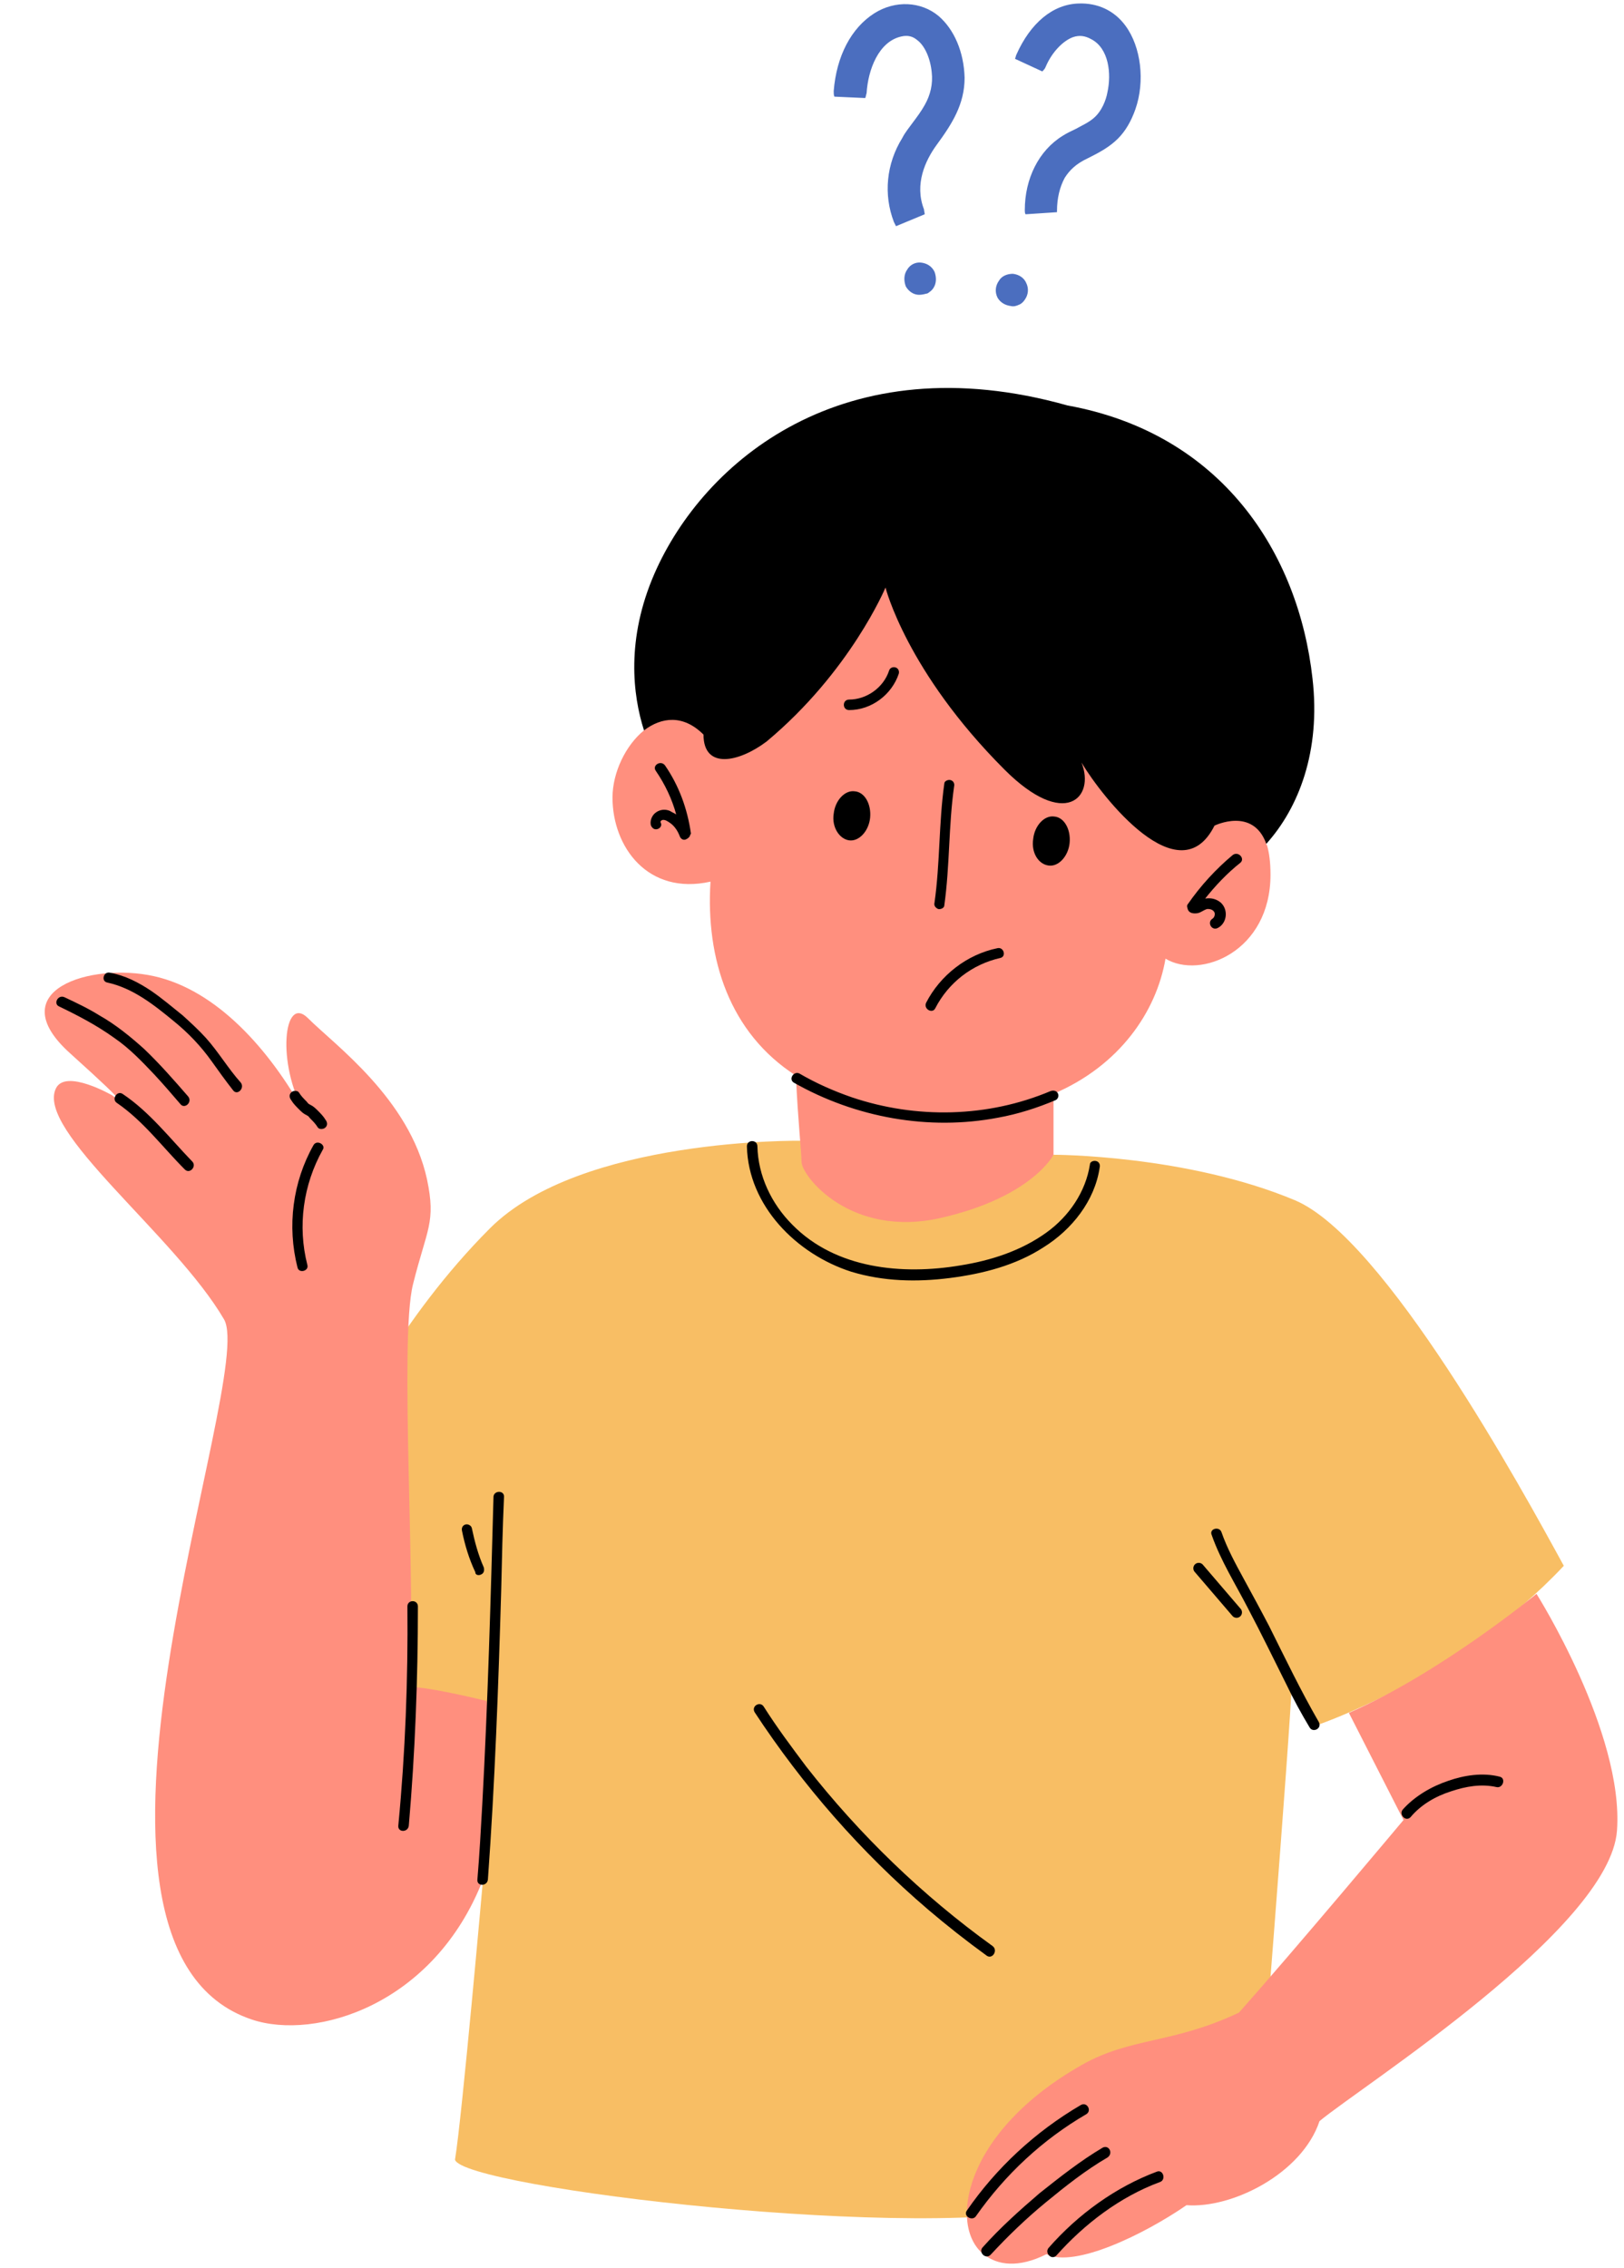 <?xml version="1.0" encoding="UTF-8"?><svg xmlns="http://www.w3.org/2000/svg" xmlns:xlink="http://www.w3.org/1999/xlink" height="323.9" preserveAspectRatio="xMidYMid meet" version="1.0" viewBox="-6.4 -0.5 232.0 323.9" width="232.0" zoomAndPan="magnify"><g id="change1_1"><path d="M123.6,171.9c10,1,20.5-7.5,20.5-7.5s19,0,34.5,6.5c12.8,5.4,32.4,41.2,38.4,52.2c-15,16-35.4,22.8-35.4,22.8 s-1-2-3.5-5.5c0,4-5,67-5,67s-7.2,1.5-27,7s-86.5-2.5-87.5-6.5c1-6,4-40,4-40l-20-7l1-58c0,0,7-15,20-28s44.5-12.5,44.5-12.5 C109.1,167.4,113.6,170.9,123.6,171.9z M123.6,171.9c10,1,20.5-7.5,20.5-7.5s19,0,34.5,6.5c12.8,5.4,32.4,41.2,38.4,52.2 c-15,16-35.4,22.8-35.4,22.8s-1-2-3.5-5.5c0,4-5,67-5,67s-7.2,1.5-27,7s-86.5-2.5-87.5-6.5c1-6,4-40,4-40l-20-7l1-58c0,0,7-15,20-28 s44.5-12.5,44.5-12.5C109.1,167.4,113.6,170.9,123.6,171.9z" fill="#f8be64"/></g><g id="change2_1"><path d="M175.1,124.4c0,11-10,15-15,12c-1.3,7.6-6.6,15.3-16,19.3v8.7c0,0-3,6-16,9s-20-6-20-8c0-1.4-0.5-5.7-0.8-12.3 c-9.5-6.1-12.9-16.7-12.2-27.7c-9,2-14-5-14-12c0-3.6,1.9-7.5,4.5-9.6c1-4.5,14.5-4.4,18.5-7.4c12-10,18-18,18-18s3,12,17,26 c8.6,8.6,15,2,13-3c3,5,23.2,11.4,22.4,18.6c0,0.1,0,0.1,0.1,0.2C174.9,121.2,175.1,122.6,175.1,124.4z M63.1,242.4c0,0-8-2-11-2 c1-14-1.5-49.5,0.5-57.5s3.3-8.8,2-15c-2.5-11.5-13.2-19.2-17-23c-3.5-3.5-4.5,6.5-0.5,13.5c-5-9-12.5-17.5-21.5-19.5s-22,2-12,11 s6,6,6,6s-6.6-3.8-8-1c-3,6,17,21,24,33c4.8,8.1-27.2,89.6,4,100c9,3,26-2,33-20C64.6,248.9,63.1,242.4,63.1,242.4z M186.3,244.1 l7.8,15.3c0,0-15.5,18.5-23.5,27.5c-9.5,4.5-15.5,3.5-22.5,7.5c-16.9,9.6-19,23-14,27c2,1.6,5,2,9,0c4,2,13.9-2.8,20-7 c6.5,0.5,16.5-4.5,19-12c6-5,41.5-27.5,42.5-41.5s-11.5-33.8-11.5-33.8S199.4,238.4,186.3,244.1z" fill="#ff8f7e"/></g><g id="change3_1"><path d="M107,154.1c8.8,5,19.3,6.9,29.2,5c2.8-0.5,5.6-1.4,8.2-2.5c0.4-0.2,0.5-0.7,0.3-1c-0.2-0.4-0.7-0.4-1-0.3 c-9,3.8-19.2,4-28.4,0.9c-2.6-0.9-5.1-2-7.5-3.4C107,152.4,106.2,153.6,107,154.1z M92.3,118.5L92.3,118.5c-0.5-3.5-1.7-6.8-3.7-9.7 c-0.6-0.8-1.9,0-1.3,0.8c1.3,1.9,2.3,4,2.9,6.2c-0.3-0.2-0.6-0.3-0.9-0.5c-0.7-0.3-1.5-0.2-2.1,0.3c-0.5,0.4-0.8,1.2-0.6,1.8 c0.2,0.4,0.5,0.6,0.9,0.5s0.7-0.5,0.5-0.9c-0.1-0.2,0-0.3,0.2-0.4c0.4-0.1,0.8,0.2,1.1,0.4c0.6,0.4,1.1,1.1,1.4,1.9 c0.1,0.3,0.4,0.6,0.8,0.5c0.3-0.1,0.7-0.4,0.7-0.7C92.3,118.6,92.3,118.6,92.3,118.5L92.3,118.5z M164.7,129.9 c0.5-0.1,0.9-0.5,1.4-0.6c0.4,0,0.8,0.1,1,0.5c0.1,0.3,0,0.7-0.3,0.9c-0.8,0.5-0.1,1.8,0.8,1.3c1.3-0.7,1.5-2.6,0.4-3.6 c-0.6-0.5-1.3-0.7-2.1-0.6c-0.1,0-0.2,0-0.2,0.1c1.5-1.9,3.2-3.7,5.1-5.2c0.7-0.6-0.3-1.7-1.1-1.1c-2.4,2-4.6,4.4-6.4,7 c-0.2,0.2-0.1,0.5,0,0.8C163.5,129.9,164.1,130,164.7,129.9z M127.6,129.3c0.3,0.1,0.9-0.1,0.9-0.5c0.8-5.7,0.6-11.4,1.4-17 c0.1-0.4-0.1-0.8-0.5-0.9c-0.3-0.1-0.9,0.1-0.9,0.5c-0.8,5.7-0.6,11.4-1.4,17C127,128.8,127.2,129.1,127.6,129.3z M114.9,100.9 c3.2,0,6.1-2.2,7.1-5.2c0.1-0.4-0.1-0.8-0.5-0.9s-0.8,0.1-0.9,0.5c-0.8,2.4-3.2,4.1-5.7,4.1C113.9,99.4,113.9,100.9,114.9,100.9z M127.2,143.5c1.9-3.7,5.3-6.3,9.3-7.2c0.9-0.2,0.5-1.6-0.4-1.4c-4.4,0.9-8.2,3.9-10.2,7.8C125.5,143.6,126.8,144.3,127.2,143.5z M15.7,153c1.3,1.4,2.5,2.8,3.7,4.2c0.6,0.7,1.7-0.3,1.1-1.1c-2-2.3-4-4.6-6.3-6.8c-2-1.8-4.1-3.5-6.4-4.8c-1.6-1-3.3-1.8-5-2.6 c-0.9-0.4-1.6,0.9-0.8,1.3c2.7,1.3,5.4,2.7,7.9,4.5C12.1,149.2,13.9,151.1,15.7,153z M23,147.7c-1-1.1-2.2-2.2-3.3-3.2 c-1.5-1.2-2.9-2.4-4.5-3.5c-1.8-1.2-3.7-2.2-5.9-2.6c-0.9-0.2-1.3,1.2-0.4,1.4c3.7,0.8,6.7,3.2,9.5,5.5c2.1,1.7,3.9,3.6,5.4,5.7 c1,1.4,2,2.8,3.1,4.2c0.6,0.8,1.7-0.3,1.1-1.1C26.2,152.1,24.8,149.7,23,147.7z M37.8,157.2C37.8,157.2,37.8,157.1,37.8,157.2 C37.8,157.1,37.8,157.2,37.8,157.2L37.8,157.2z M39,158.1c-0.3-0.3-0.6-0.6-1-0.8c-0.1,0-0.1-0.1-0.2-0.1l0,0l0,0l0,0c0,0-0.1,0,0,0 l0,0c-0.2-0.1-0.3-0.3-0.4-0.4c-0.4-0.4-0.8-0.8-1.1-1.3c-0.2-0.3-0.8-0.3-1.1,0s-0.3,0.7,0,1.1c0.3,0.5,0.7,0.9,1.1,1.3 c0.3,0.3,0.6,0.6,1,0.8c0.1,0,0.1,0.1,0.2,0.1l0,0l0,0l0,0c0,0,0.1,0,0,0l0,0c0.2,0.1,0.3,0.3,0.4,0.4c0.4,0.4,0.8,0.8,1.1,1.3 c0.2,0.3,0.8,0.3,1.1,0s0.3-0.7,0-1.1C39.8,158.9,39.4,158.5,39,158.1z M37.4,158.7L37.4,158.7L37.4,158.7L37.4,158.7z M158.9,309.6 c-5.9,2.2-11.3,6.1-15.5,10.9c-0.6,0.7,0.4,1.8,1.1,1.1c4-4.5,9.1-8.4,14.8-10.5C160.2,310.8,159.8,309.3,158.9,309.6z M151.1,306.2 c-3.2,1.9-6.1,4.2-9,6.5c-2.8,2.4-5.6,4.9-8.1,7.7c-0.7,0.7,0.4,1.8,1.1,1.1c2.5-2.7,5.1-5.2,7.9-7.5c2.8-2.3,5.7-4.6,8.8-6.4 C152.7,307,152,305.7,151.1,306.2z M148.8,301.4c0.8-0.5,0.1-1.8-0.8-1.3c-6.5,3.8-12.1,9-16.3,15.1c-0.5,0.8,0.8,1.5,1.3,0.8 C137.2,310,142.6,305,148.8,301.4z M207.8,253.2c-2.4-0.6-5-0.2-7.3,0.6c-2.4,0.8-4.8,2.2-6.5,4.1c-0.6,0.7,0.4,1.8,1.1,1.1 c1.5-1.8,3.6-3,5.8-3.7c2.1-0.7,4.3-1.1,6.5-0.6C208.3,254.9,208.8,253.4,207.8,253.2z M51.8,228.9c0.1,10.4-0.3,20.9-1.3,31.3 c-0.1,1,1.4,1,1.5,0c0.9-10.4,1.3-20.9,1.3-31.3C53.3,227.9,51.8,227.9,51.8,228.9z M174.9,231.7c-1.2-2.3-2.4-4.5-3.6-6.7 c-1.2-2.2-2.4-4.4-3.2-6.7c-0.3-0.9-1.8-0.5-1.4,0.4c1.3,3.7,3.4,7,5.2,10.5c1.9,3.6,3.7,7.3,5.5,10.9c1,2.1,2.1,4.1,3.3,6.1 c0.5,0.8,1.8,0.1,1.3-0.8C179.4,240.9,177.2,236.3,174.9,231.7z M115.2,181.1c4.6,1.4,9.4,1.5,14.1,0.9c4.7-0.6,9.4-1.8,13.4-4.4 c4-2.5,7.3-6.6,8-11.4c0.1-0.4-0.1-0.8-0.5-0.9c-0.4-0.1-0.9,0.1-0.9,0.5c-0.6,3.9-3,7.4-6.2,9.7c-3.6,2.6-7.9,4-12.3,4.7 c-8.3,1.4-17.8,0.5-24-5.8c-3-3-4.9-7-5-11.2c0-1-1.5-1-1.5,0C100.5,171.7,107.4,178.6,115.2,181.1z M64.1,213.2 c-0.4,14.6-0.8,29.3-1.6,43.9c-0.2,3.6-0.4,7.2-0.7,10.8c-0.1,1,1.4,1,1.5,0c1-13.8,1.5-27.6,1.9-41.3c0.1-4.4,0.2-8.9,0.4-13.3 C65.7,212.3,64.2,212.3,64.1,213.2z M62.4,224.3c0.4-0.2,0.4-0.7,0.3-1c-0.8-1.8-1.3-3.7-1.7-5.6c-0.1-0.4-0.6-0.6-0.9-0.5 c-0.4,0.1-0.6,0.5-0.5,0.9c0.4,2,1,4,1.9,5.9C61.5,224.5,62.1,224.5,62.4,224.3z M165.4,222.9c-0.3-0.3-0.8-0.3-1.1,0 s-0.3,0.8,0,1.1c1.8,2.1,3.6,4.2,5.4,6.3c0.3,0.3,0.8,0.3,1.1,0s0.3-0.8,0-1.1C169,227.1,167.2,225,165.4,222.9z M135.4,277.4 c-10-7.2-19-15.9-26.6-25.6c-2.1-2.8-4.2-5.6-6.1-8.6c-0.5-0.8-1.8-0.1-1.3,0.8c6.9,10.5,15.2,20,24.8,28.2c2.7,2.3,5.5,4.5,8.4,6.6 C135.4,279.3,136.2,278,135.4,277.4z M11.1,155.7c-0.8-0.5-1.6,0.8-0.8,1.3c3.8,2.6,6.5,6.3,9.7,9.5c0.7,0.7,1.7-0.4,1.1-1.1 C17.9,162.1,15,158.3,11.1,155.7z M38.4,163c-3,5.3-3.8,11.6-2.3,17.5c0.2,0.9,1.7,0.5,1.4-0.4c-1.4-5.5-0.6-11.4,2.2-16.4 C40.2,163,38.9,162.2,38.4,163z M94.1,104.4c0,5,5,4,9,1c12-10,17-22,17-22s3,12,17,26c8.6,8.6,13,4,11-1c3,5,14,19,19,9 c0,0,5.5-2.7,7.4,2.6c4.6-5.1,7.8-13.2,6.6-23.6c-2-18-13-35-35-39c-32-9-52,8-59,24c-4.1,9.4-3.1,17.4-1.5,22.4 C88.1,101.9,91.2,101.5,94.1,104.4z M117.9,116.3c-0.2,1.9-1.6,3.4-3,3.2s-2.5-1.9-2.2-3.8c0.2-1.9,1.6-3.4,3-3.2 C117.1,112.6,118.1,114.3,117.9,116.3z M146.4,119.9c-0.2,1.9-1.6,3.4-3,3.2c-1.5-0.2-2.5-1.9-2.2-3.8c0.2-1.9,1.6-3.4,3-3.2 C145.6,116.2,146.6,117.9,146.4,119.9z"/></g><g id="change4_1"><path d="M140.2,39.9c0.4,0.8,0.3,1.7-0.2,2.4c-0.2,0.3-0.5,0.6-0.8,0.7c-0.4,0.2-0.8,0.3-1.2,0.2 c-0.8-0.1-1.5-0.5-1.9-1.2c-0.4-0.8-0.3-1.7,0.2-2.4c0.4-0.7,1.2-1,2-1C139.2,38.7,139.9,39.2,140.2,39.9z M125.2,37 c-0.8-0.1-1.6,0.3-2,1c-0.5,0.7-0.5,1.6-0.2,2.4c0.4,0.7,1.1,1.2,1.9,1.2c0.4,0,0.8-0.1,1.2-0.2c0.3-0.2,0.6-0.4,0.8-0.7 c0.5-0.7,0.5-1.6,0.2-2.4C126.7,37.5,126,37.1,125.2,37z M154.4,3.2c-1.6-2.2-4-3.3-6.7-3.2c-3.7,0.1-6.9,2.8-8.9,7.3 c-0.1,0.2-0.1,0.4-0.2,0.6l3.9,1.8c0.2-0.2,0.4-0.4,0.5-0.7c0.9-2.1,2.5-3.7,3.9-4.2c0.9-0.3,1.7-0.2,2.6,0.3 c2.5,1.3,2.9,4.9,2.3,7.6c-0.2,1.1-0.8,2.7-2,3.7c-0.7,0.6-1.6,1-2.5,1.5c-0.6,0.3-1.3,0.6-1.9,1C142,21,140,25,140,29.5 c0,0.2,0,0.4,0.1,0.6l4.5-0.3c0-0.1,0-0.1,0-0.2c0-1.8,0.4-3.4,1.1-4.7c0.7-1.1,1.6-2,3.3-2.8l0.2-0.1c1.4-0.7,2.9-1.5,4.1-2.7 c1.1-1.1,1.9-2.5,2.5-4.2C157.2,11.1,156.6,6.2,154.4,3.2z M127.7,1.8c-2.5-2.1-6.2-2.3-9.2-0.4c-3.3,2.1-5.4,6.1-5.8,11.1 c0,0.3,0,0.6,0.1,0.8l4.4,0.2c0.1-0.2,0.1-0.4,0.2-0.7c0.2-3.3,1.7-7.4,5-8.1c0.9-0.2,1.6,0,2.2,0.5c1.1,0.8,1.9,2.6,2.1,4.6 c0.2,1.7-0.2,3.3-1,4.7c-0.5,0.9-1.1,1.7-1.7,2.5c-0.5,0.7-1.1,1.4-1.5,2.2c-2.3,3.7-2.7,8.1-1.2,12c0.1,0.2,0.2,0.4,0.3,0.6 l4.1-1.7c0-0.2-0.1-0.5-0.1-0.7c-1.4-3.6,0.2-7,1.8-9.2c2.2-3,4-5.8,4-9.6C131.3,6.9,129.9,3.7,127.7,1.8z" fill="#4b6ebf"/></g></svg>